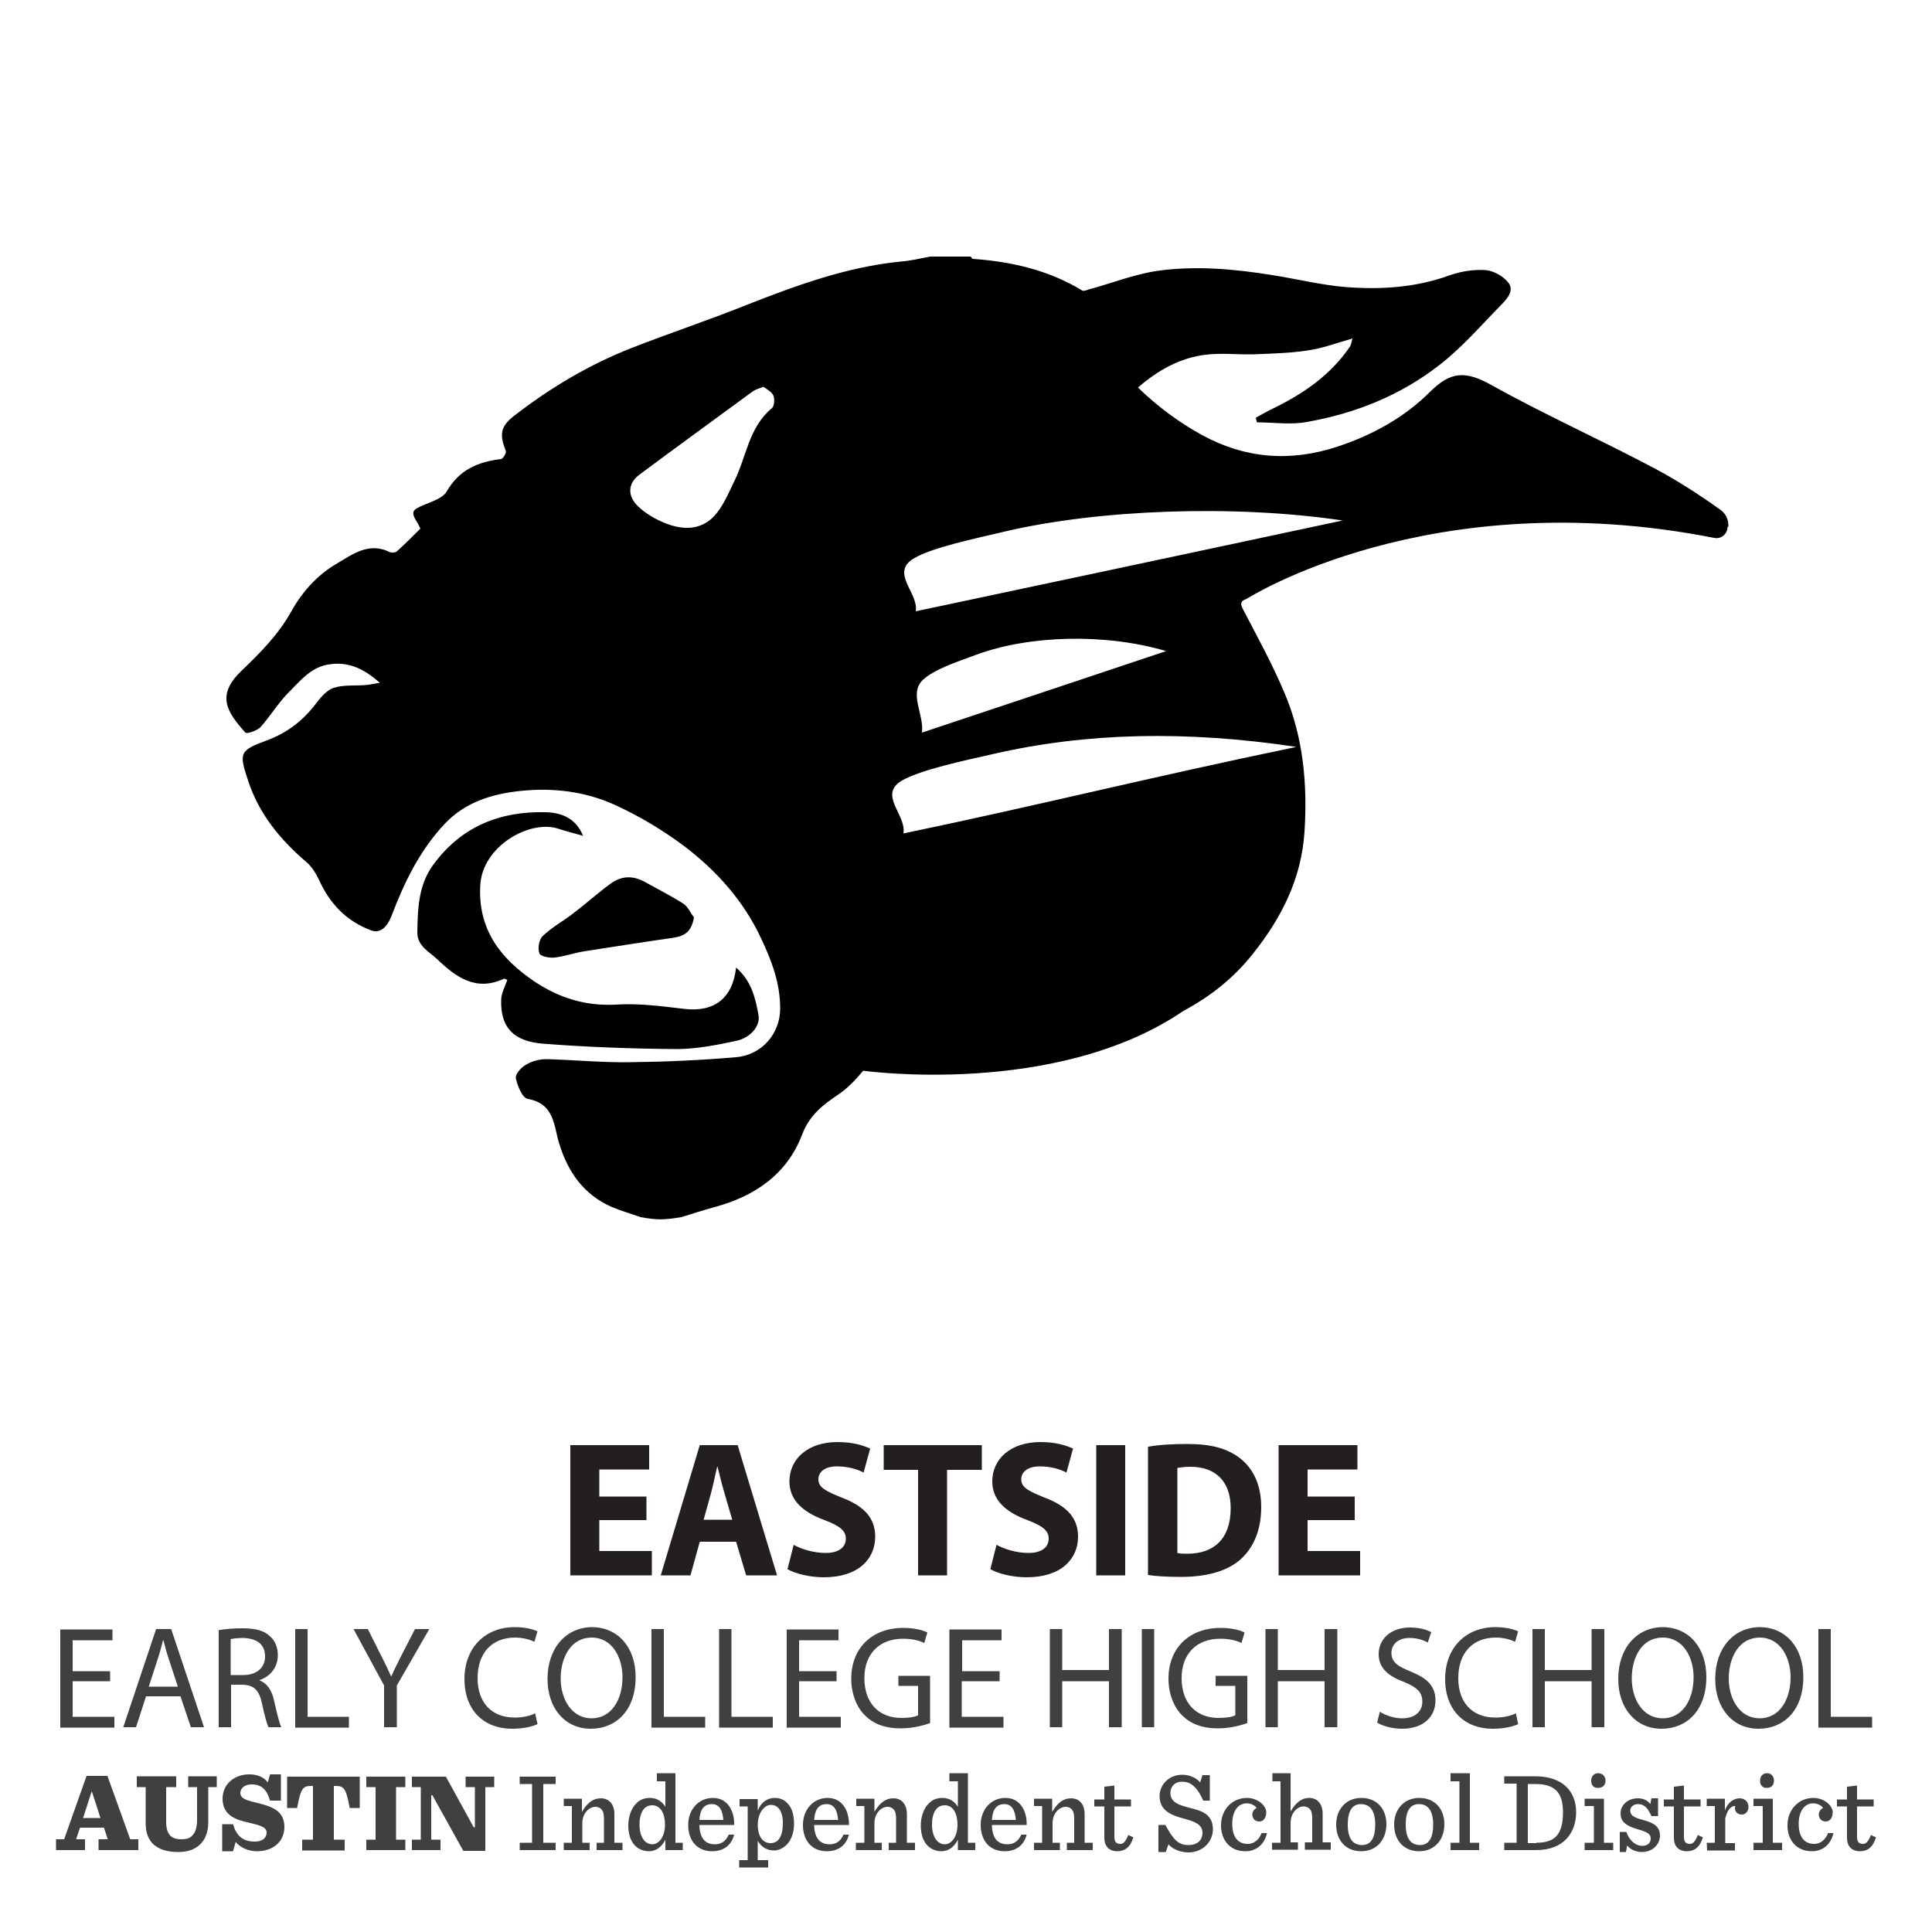 <svg xmlns="http://www.w3.org/2000/svg" xml:space="preserve" id="Layer_1" x="0" y="0" style="enable-background:new 0 0 500 500" version="1.1" viewBox="0 0 500 500"><style type="text/css">.st0{fill:#404041}.st1{fill:#231f20}</style><path d="M447.1 136.3c0 1.9-1.7 3.3-3.5 2.9-73.8-14.5-121 15.8-121 15.8-1.6.5-1.7 1.3-.8 2.9 3.7 7.1 7.6 14.2 10.7 21.6 4.8 11.4 5.9 23.5 5.1 35.8-.8 12.1-5.9 22.2-13.4 31.6-5 6.3-11 11-17.9 14.7-33 22.5-82.9 15.5-82.9 15.5-1.9 2.3-4.1 4.6-6.5 6.2-4 2.7-7.4 5.3-9.3 10.3-3.9 10.3-12.3 16-22.7 18.8-2.9.8-5.7 1.7-8.6 2.6-4.8.8-6.4.7-10.5 0-2.5-.9-5-1.6-7.4-2.6-7.3-3.2-11.4-9-13.7-16.5-1.4-4.6-1.2-10.3-8.1-11.5-1.4-.2-2.7-3.4-3.1-5.4-.2-1 1.4-2.8 2.7-3.5 1.5-.9 3.5-1.4 5.2-1.4 7.1.2 14.3.9 21.4.8 9.2-.1 18.5-.5 27.7-1.3 6.8-.6 11.3-6.2 11.4-12.3.1-6.7-2.2-12.7-5-18.6-4.5-9.6-11.5-17.4-19.8-23.7-5.6-4.2-11.8-7.9-18.2-10.8-7.6-3.4-15.9-4.4-24.3-3.5-7.4.8-14.2 2.9-19.5 8.5-6.5 6.9-10.5 15.2-13.8 23.9-1.2 3-3 4.5-5.2 3.7-6.5-2.4-10.8-7-13.6-13.2-.8-1.7-1.9-3.4-3.2-4.5-6.8-5.8-12.3-12.5-15.1-21.1-2.4-7.2-2.2-7.8 4.9-10.4 5.1-1.9 9.2-5 12.5-9.3 1.3-1.7 2.9-3.7 4.8-4.3 2.5-.8 5.4-.5 8.1-.7 1.3-.1 2.5-.4 3.8-.6-2.2-1.9-4.3-3.4-6.7-4.2-1.9-.7-4.1-.9-6.1-.6-4.8.5-7.7 4.2-10.8 7.3-2.7 2.7-4.7 6.1-7.3 9-.9.9-3.5 1.8-3.9 1.4-4.8-5.4-7.6-9.6-1.1-15.9 4.9-4.7 9.7-9.5 13-15.5 2.8-5 6.7-9.4 11.7-12.3 4.2-2.5 8.4-5.7 13.8-3 .5.2 1.4.1 1.8-.2 2.1-1.9 4.1-3.9 6.1-5.9l-.6-1.2c-2-3.2-1.7-3.6 1.7-5 2.1-.9 4.7-1.7 5.7-3.4 3.2-5.6 8.1-7.7 14.1-8.4.5-.1 1.4-1.6 1.2-2.1-1.7-4.3-1.4-6.4 2.3-9.2 9.3-7.2 19.4-13.2 30.4-17.5 9.7-3.8 19.7-7.1 29.4-11 13-5.1 26-9.9 40-11.3 2.6-.2 5.2-.8 7.7-1.3h10.5c.2.2.4.6.6.6 10 .7 19.6 2.9 28.3 8.2.4.2 1.1-.1 1.7-.3 5.9-1.6 11.7-3.9 17.7-4.8 9.9-1.4 19.9-.5 29.8 1.1 6.4 1 12.7 2.6 19.1 3.1 9.1.7 18.2.1 26.9-3.1 2.9-1 6.2-1.5 9.2-1.3 2.1.2 4.6 1.6 5.9 3.3 1.5 2-.3 4.1-1.9 5.7-5.2 5.3-10.1 11-15.9 15.5-10.1 7.9-21.8 12.6-34.4 14.8-4.2.8-8.6.1-12.9.1-.2-.6-.1-.5-.3-1.2 1.5-.8 3-1.7 4.5-2.4 7.8-3.8 14.8-8.6 19.8-15.9.4-.6.5-1.4.7-2.2-4.2 1.2-7.9 2.6-11.6 3.1-4.6.7-9.2.8-13.9 1-4.2.1-8.4-.4-12.5.1-6.5.8-12.2 3.9-17.5 8.5 5.2 5 10.6 9 16.6 12.3 11.2 6.1 22.8 7 35 3 9.1-3 17.4-7.6 24-14.2 5.4-5.4 9.3-5.4 15.8-1.8 13.6 7.6 27.9 14 41.7 21.3 6.1 3.2 12 7 17.6 11 1.3.9 2.1 2.4 2.1 4v.4zm-249.5-36.2c-1.3.5-2.1.7-2.8 1.2-9.8 7.2-19.6 14.3-29.4 21.6-3 2.3-3 5.5-.3 8.1.9.9 2 1.7 3.1 2.4 5.9 3.6 12 4.7 16.3.5 2.5-2.5 4-6.2 5.6-9.5 3.1-6.3 3.7-13.8 9.6-18.7.7-.5.8-2.3.5-3.2-.4-1.1-1.7-1.7-2.6-2.4zm-20.5 161c-5.9-.7-11.9-1.5-17.8-1.1-7.9.4-14.7-1.8-21-6-8.7-5.9-14.7-13.4-14-25 .6-10.1 12.9-17 20.3-14.5 2.1.7 4.2 1.2 6.3 1.8-1.9-4.6-5.6-6-9.7-6.1-11.8-.3-21.8 3.7-29 13.5-3.9 5.2-4.1 11.4-4.2 17.6 0 3.6 3.1 5 5.1 6.9 4.8 4.6 10 8.5 17.3 5.1.1-.1.4.1.9.3-.6 1.7-1.6 3.5-1.6 5.2-.2 7.2 3.3 10.7 10.8 11.3 11.5.9 23 1.3 34.5 1.4 5.1 0 10.3-1 15.4-2.1 3.9-.8 6.4-3.9 5.9-6.7-.8-4.4-1.8-8.8-5.8-12.3-.9 8.1-5.8 11.6-13.4 10.7zm-.2-27.2c-3.3-2.1-6.7-3.8-10.1-5.7-3.1-1.7-6.1-1.5-8.8.5-3.4 2.5-6.5 5.3-9.8 7.8-2.5 1.9-5.4 3.5-7.7 5.7-1 .9-1.4 3.2-.9 4.5.2.8 2.7 1.3 4 1.1 2.6-.3 5-1.2 7.6-1.6 7.7-1.2 15.3-2.4 23-3.5 3.3-.5 4.8-1.8 5.4-5.3-.9-1.1-1.5-2.7-2.7-3.5zm80.3-38.8c-8 1.8-18.7 4.1-23.6 6.8-6.6 3.7 1.1 9 .2 13.8 36.4-7.6 62.7-14.3 101.7-22.4-28.5-4.3-54.4-3.7-78.3 1.8zm3.1-57.6c-8 1.9-18.7 4.1-23.6 6.9-6.6 3.7 1.1 9 .3 13.8 36.4-7.7 71.6-15.2 110.5-23.5-28.4-4.2-63.2-2.8-87.2 2.8zm-7.8 32c-4.6 1.7-10.7 3.7-13.6 6.4-3.8 3.5.3 9-.3 13.7 20.8-6.9 41-13.7 63.2-21.1-15.9-4.7-35.6-4.1-49.3 1z"/><g><g><path d="M26.9 473h-6.2l-1 3H22v2.8h-7.5V476h2.1l5.8-16.4h5.4l5.9 16.4h2.1v2.8H25.5V476h2.4l-1-3zm-5.4-2.5H26l-2.2-6.8h-.1l-2.2 6.8zM37.7 471.9v-9.4h-2.3v-2.8h10.2v2.8H43v8.9c0 3.5 1.4 4.6 4 4.6 1.3 0 2.2-.3 2.8-1 .8-.8 1.2-2.1 1.2-4.1v-8.4h-2.3v-2.8h7.4v2.8h-2.2v9.2c0 4.1-2.3 7.6-7.7 7.6-5.8 0-8.5-2.7-8.5-7.4M57.5 472.1h2.8c.9 3 2.5 4.5 5.7 4.5 1.9 0 3-1 3-2.3 0-1.5-1.7-1.9-4.6-2.6-3.2-.7-6.8-1.8-6.8-6.2 0-3.9 3.2-6.3 6.9-6.3 2.2 0 3.9.8 4.8 2.1l.6-2.1h2.8v6.8h-2.8c-.9-2.9-2.2-4.2-4.8-4.2-1.9 0-2.9 1.1-2.9 2.2 0 1.6 1.9 2 4.8 2.7 3.1.8 6.6 1.8 6.6 6.1 0 3.8-2.9 6.3-7.1 6.3-2.4 0-4.5-1.1-5.5-2.4l-.7 2.4h-2.8v-7zM78.2 476.1H81v-13.9h-.5c-2.2 0-2.7.8-3.6 5.7h-2.6v-8.1h18.8v8.1h-2.6c-.9-4.9-1.4-5.7-3.6-5.7h-.5v13.9h2.8v2.8h-11v-2.8zM94.8 476.1h2.4v-13.6h-2.4v-2.7h10.1v2.7h-2.4v13.6h2.4v2.7H94.8zM111.9 464.6h-.3v11.5h2.4v2.7h-7.4v-2.7h2.3v-13.6h-2.3v-2.7h8.8l7.2 13.1h.3v-10.4h-2.4v-2.7h7.4v2.7h-2.3V479h-5.7zM134.5 476.9h3.2v-15.2h-3.2v-1.9h9.3v1.9h-3.2v15.2h3.2v1.9h-9.3zM145.9 476.9h2.1v-9.5h-2.1v-1.9h4.7v3.4c1.5-2.5 3-3.5 4.9-3.5 2.1 0 3.5 1.5 3.5 4.1v7.4h2.1v1.9h-6.7v-1.9h1.9v-6.4c0-1-.2-1.8-.7-2.3-.4-.4-.9-.6-1.5-.6-1.6 0-3.4 1.6-3.4 4.3v5h1.9v1.9h-6.7v-1.9zM164.4 477.7c-1.3-1.3-1.8-3.2-1.8-5.3 0-2.1.7-4.3 2-5.6.9-1 2.1-1.5 3.6-1.5 1.9 0 3.2 1 4 2.3V461H170v-2.1h4.8v18h1.9v1.9h-4.5v-2.7c-1 2-2.5 3-4.3 3-1.4 0-2.7-.6-3.5-1.4m7.7-5.5c0-2.6-1-5-3.3-5-2.1 0-3.3 1.9-3.3 5 0 3.3 1.5 5.1 3.3 5.1 1.7 0 3.3-1.9 3.3-5.1M181 472.4c.1 3.3 1.5 4.9 4 4.9 1.6 0 2.8-.7 3.6-2.5h1.4c-.7 2.8-2.8 4.3-5.7 4.3-4 0-6.2-2.9-6.2-6.8 0-4 2.7-7 6.4-7 3.9 0 5.6 3.5 5.5 7h-9v.1zm0-1.4h6.2c-.2-2.5-1-4.1-3-4.1-1.8 0-3 1.1-3.2 4.1M191.4 481.4h2.1v-13.9h-2.1v-1.9h4.7v3c.9-2.3 2.6-3.3 4.4-3.3 1.4 0 2.5.5 3.3 1.4 1.2 1.2 1.7 3.1 1.7 5.3 0 2.2-.7 4.2-1.9 5.4-.9.9-2.1 1.5-3.3 1.5-2 0-3.4-1.1-4.2-2.5v5h2.7v1.9h-7.5v-1.9h.1zm11.2-9.6c0-3.2-1.3-4.7-3.1-4.7-1.7 0-3.4 2.1-3.4 5.2 0 2.6 1.1 4.7 3.3 4.7 2.1 0 3.2-1.8 3.2-5.2M210.7 472.4c.1 3.3 1.5 4.9 4 4.9 1.6 0 2.8-.7 3.6-2.5h1.4c-.7 2.8-2.8 4.3-5.7 4.3-4 0-6.2-2.9-6.2-6.8 0-4 2.7-7 6.4-7 3.9 0 5.6 3.5 5.5 7h-9v.1zm0-1.4h6.2c-.2-2.5-1-4.1-3-4.1-1.8 0-3 1.1-3.2 4.1M221.6 476.9h2.1v-9.5h-2.1v-1.9h4.7v3.4c1.5-2.5 3-3.5 4.9-3.5 2.1 0 3.5 1.5 3.5 4.1v7.4h2.1v1.9H230v-1.9h1.9v-6.4c0-1-.2-1.8-.7-2.3-.4-.4-.9-.6-1.5-.6-1.6 0-3.4 1.6-3.4 4.3v5h1.9v1.9h-6.7v-1.9h.1zM240.1 477.7c-1.3-1.3-1.8-3.2-1.8-5.3 0-2.1.7-4.3 2-5.6.9-1 2.1-1.5 3.6-1.5 1.9 0 3.2 1 4 2.3V461h-2.2v-2.1h4.8v18h1.9v1.9h-4.5v-2.7c-1 2-2.5 3-4.3 3-1.4 0-2.7-.6-3.5-1.4m7.7-5.5c0-2.6-1-5-3.3-5-2.1 0-3.3 1.9-3.3 5 0 3.3 1.5 5.1 3.3 5.1 1.7 0 3.3-1.9 3.3-5.1M256.7 472.4c.1 3.3 1.5 4.9 4 4.9 1.6 0 2.8-.7 3.6-2.5h1.4c-.7 2.8-2.8 4.3-5.7 4.3-4 0-6.2-2.9-6.2-6.8 0-4 2.7-7 6.4-7 3.9 0 5.6 3.5 5.5 7h-9v.1zm0-1.4h6.2c-.2-2.5-1-4.1-3-4.1-1.8 0-3 1.1-3.2 4.1M267.6 476.9h2.1v-9.5h-2.1v-1.9h4.7v3.4c1.5-2.5 3-3.5 4.9-3.5 2.1 0 3.5 1.5 3.5 4.1v7.4h2.1v1.9h-6.7v-1.9h1.9v-6.4c0-1-.2-1.8-.7-2.3-.4-.4-.9-.6-1.5-.6-1.6 0-3.4 1.6-3.4 4.3v5h1.9v1.9h-6.7v-1.9zM288.4 462.1v3.6h4.3v1.8h-4.3v7.8c0 1.3.4 1.9 1.6 1.9.8 0 1.4-.8 2-2.3l1.3.6c-.7 2.5-2.2 3.6-4.1 3.6-2.3 0-3.4-1.4-3.4-3.5v-8.1h-2.6v-1.8h2.6v-3.3l2.6-.3zM299.9 472.3h1.7c2.1 3.9 3.4 5.2 6 5.2 2.2 0 3.6-1.2 3.6-3.2 0-2.3-2.4-3-5-3.7-2.9-.8-6.1-1.9-6.1-5.8 0-2.8 2.3-5.5 5.9-5.5 1.6 0 3.6.7 4.6 2l.6-1.9h1.9v6.6h-1.7c-1.7-3.8-3.4-4.9-5.5-4.9-1.8 0-3 1.2-3 2.9 0 2.6 2.5 3.2 5.1 3.9 2.9.7 5.9 1.6 5.9 5.5 0 3.3-2.7 6-6.3 6-2.1 0-4.1-.8-5.2-2.1l-.7 2h-1.9v-7h.1zM316 472.4c0-4.1 2.9-7.1 6.7-7.1 2.8 0 5 2 5 3.7 0 1.4-.7 2.4-1.8 2.4s-1.8-.8-1.8-1.8c0-.8.6-1.5 1.1-1.7-.4-.6-1.3-1.2-2.6-1.2-2 0-3.7 1.8-3.7 5.3 0 3.3 1.4 5.2 4 5.2 1.6 0 2.9-1 3.6-2.8h1.4c-.7 3-2.8 4.7-5.6 4.7-4 0-6.3-2.9-6.3-6.7M329.3 476.9h2.1V461h-2.1v-2.1h4.7v9.9c1.5-2.5 3-3.5 4.8-3.5 2.1 0 3.5 1.5 3.5 4.1v7.4h2.1v1.9h-6.7v-1.9h1.9v-6.4c0-1-.2-1.8-.7-2.3-.4-.4-.9-.6-1.5-.6-1.6 0-3.4 1.6-3.4 4.3v5h1.9v1.9h-6.7v-1.8h.1zM345.8 472.2c0-4 2.6-6.9 6.5-6.9 4 0 6.5 2.8 6.5 6.8 0 4.1-2.6 7-6.5 7-4 0-6.5-2.8-6.5-6.9m10.1 0c0-3.7-1.4-5.3-3.7-5.3-2.2 0-3.4 1.7-3.4 5.3 0 3.7 1.4 5.3 3.7 5.3 2.2 0 3.4-1.7 3.4-5.3M360.8 472.2c0-4 2.6-6.9 6.5-6.9 4 0 6.5 2.8 6.5 6.8 0 4.1-2.6 7-6.5 7-4 0-6.5-2.8-6.5-6.9m10.1 0c0-3.7-1.4-5.3-3.7-5.3-2.2 0-3.4 1.7-3.4 5.3 0 3.7 1.4 5.3 3.7 5.3 2.2 0 3.4-1.7 3.4-5.3M375.4 476.9h2.3V461h-2.3v-2.1h5v18h2.4v1.9h-7.4zM389.3 476.9h3.2v-15.3h-3.2v-1.9h8c7 0 10.6 3.8 10.6 9.3 0 5.3-3.2 9.8-10.3 9.8h-8.3v-1.9zm8.3 0c4.8 0 6.9-2.1 6.9-7.9 0-5.1-2.1-7.3-7.2-7.3h-1.9V477h2.2v-.1zM410.1 476.9h2.4v-9.5h-2.4v-1.9h5v11.4h2.4v1.9h-7.4v-1.9zm1.7-16c0-1.2.7-2 1.8-2s1.9.8 1.9 1.9c0 1.2-.7 1.9-1.9 1.9-1.1.1-1.8-.7-1.8-1.8M419.2 474.1h1.7c.7 2.1 2.3 3.6 4.1 3.6 1.5 0 2.2-.8 2.2-1.9 0-1.2-.9-1.7-3.4-2.4-3.1-.9-4.4-2-4.4-4.1s1.8-3.9 4.5-3.9c1.3 0 2.5.5 3.2 1.5l.3-1.5h1.7v4.6h-1.7c-.9-1.9-1.7-3.1-3.5-3.1-1 0-2 .6-2 1.7 0 1.2 1 1.8 3.3 2.4 3 .8 4.4 1.8 4.4 4.1 0 2-1.7 4.2-4.7 4.2-1.6 0-3-.7-3.8-1.7l-.3 1.7h-1.6v-5.2zM435.8 462.1v3.6h4.3v1.8h-4.3v7.8c0 1.3.4 1.9 1.6 1.9.8 0 1.4-.8 2-2.3l1.3.6c-.7 2.5-2.2 3.6-4.1 3.6-2.3 0-3.4-1.4-3.4-3.5v-8.1h-2.6v-1.8h2.6v-3.3l2.6-.3zM441.7 476.9h2.1v-9.5h-2.1v-1.9h4.7v3.1c.7-2.2 2.4-3.2 3.8-3.2 1.5 0 2.3 1 2.3 2.3 0 1-.7 1.9-1.7 1.9s-1.8-.6-1.8-1.7c0-.1 0-.3.1-.5-1.3-.1-2.2 1.4-2.6 3.2v6.4h2.5v1.9h-7.2l-.1-2zM453.8 476.9h2.4v-9.5h-2.4v-1.9h5v11.4h2.4v1.9h-7.4v-1.9zm1.7-16c0-1.2.7-2 1.8-2s1.8.8 1.8 1.9c0 1.2-.7 1.9-1.8 1.9-1.1.1-1.8-.7-1.8-1.8M462.6 472.4c0-4.1 2.9-7.1 6.7-7.1 2.8 0 5 2 5 3.7 0 1.4-.7 2.4-1.8 2.4s-1.8-.8-1.8-1.8c0-.8.6-1.5 1.1-1.7-.4-.6-1.3-1.2-2.6-1.2-2 0-3.7 1.8-3.7 5.3 0 3.3 1.4 5.2 4 5.2 1.6 0 2.9-1 3.6-2.8h1.4c-.7 3-2.8 4.7-5.6 4.7-4 0-6.3-2.9-6.3-6.7M480.6 462.1v3.6h4.3v1.8h-4.3v7.8c0 1.3.4 1.9 1.6 1.9.8 0 1.4-.8 2-2.3l1.3.6c-.7 2.5-2.2 3.6-4.1 3.6-2.3 0-3.4-1.4-3.4-3.5v-8.1h-2.6v-1.8h2.6v-3.3l2.6-.3z" class="st0"/></g><g><path d="M28.5 435.1h-9.7v9.2h10.8v2.8h-14v-25.4h13.5v2.8H18.8v8h9.7v2.6zM37.8 439l-2.6 8h-3.3l8.5-25.4h3.9l8.5 25.4h-3.4l-2.7-8h-8.9zm8.2-2.6-2.4-7.3c-.6-1.7-.9-3.2-1.3-4.6h-.1c-.4 1.5-.8 3.1-1.3 4.6l-2.4 7.4H46zM56.5 421.9c1.6-.3 4-.5 6.2-.5 3.4 0 5.7.6 7.2 2.1 1.3 1.1 2 2.9 2 4.8 0 3.4-2.1 5.6-4.7 6.5v.1c1.9.7 3.1 2.5 3.7 5.1.8 3.5 1.4 6 1.9 7h-3.3c-.4-.7-1-2.9-1.7-6.1-.7-3.5-2.1-4.8-5-4.9h-3v11h-3.2v-25.1zm3.2 11.6H63c3.4 0 5.6-1.9 5.6-4.8 0-3.3-2.3-4.7-5.7-4.8-1.6 0-2.7.2-3.2.3v9.3zM76.4 421.6h3.2v22.7h10.7v2.8H76.4v-25.5zM99.4 447v-10.8l-7.9-14.6h3.7l3.5 7c1 1.9 1.7 3.5 2.5 5.2h.1c.7-1.7 1.6-3.3 2.5-5.2l3.6-7h3.7l-8.4 14.6V447h-3.3zM139.1 446.2c-1.2.6-3.6 1.2-6.6 1.2-7 0-12.3-4.5-12.3-12.9 0-8 5.3-13.4 13-13.4 3.1 0 5.1.7 5.9 1.1l-.8 2.7c-1.2-.6-3-1.1-5-1.1-5.8 0-9.7 3.8-9.7 10.5 0 6.2 3.5 10.2 9.6 10.2 2 0 4-.4 5.3-1.1l.6 2.8zM164.5 434c0 8.8-5.2 13.4-11.6 13.4-6.6 0-11.2-5.2-11.2-12.9 0-8.1 4.9-13.4 11.6-13.4 6.8.1 11.2 5.4 11.2 12.9zm-19.4.4c0 5.4 2.9 10.3 8 10.3s8-4.8 8-10.6c0-5.1-2.6-10.3-8-10.3-5.3 0-8 5.1-8 10.6zM168.6 421.6h3.2v22.7h10.7v2.8h-13.9v-25.5zM186.1 421.6h3.2v22.7H200v2.8h-13.9v-25.5zM216.5 435.1h-9.7v9.2h10.8v2.8h-14v-25.4H217v2.8h-10.2v8h9.7v2.6zM240.8 445.9c-1.4.5-4.3 1.4-7.7 1.4-3.8 0-6.9-1-9.3-3.4-2.1-2.1-3.5-5.5-3.5-9.5 0-7.6 5.1-13.1 13.5-13.1 2.9 0 5.1.6 6.2 1.2l-.8 2.7c-1.3-.6-3-1.1-5.5-1.1-6.1 0-10 3.9-10 10.2 0 6.5 3.8 10.3 9.6 10.3 2.1 0 3.6-.3 4.3-.7v-7.6h-5.1v-2.6h8.2v12.2zM258.6 435.1h-9.7v9.2h10.8v2.8h-14v-25.4h13.5v2.8H249v8h9.7v2.6zM274.9 421.6v10.6H287v-10.6h3.3V447H287v-11.9h-12.1V447h-3.2v-25.4h3.2zM298.7 421.6V447h-3.2v-25.4h3.2zM322.9 445.9c-1.4.5-4.3 1.4-7.7 1.4-3.8 0-6.9-1-9.3-3.4-2.1-2.1-3.5-5.5-3.5-9.5 0-7.6 5.1-13.1 13.5-13.1 2.9 0 5.1.6 6.2 1.2l-.8 2.7c-1.3-.6-3-1.1-5.5-1.1-6.1 0-10 3.9-10 10.2 0 6.5 3.8 10.3 9.6 10.3 2.1 0 3.6-.3 4.3-.7v-7.6h-5.1v-2.6h8.2v12.2zM330.7 421.6v10.6h12.1v-10.6h3.3V447h-3.3v-11.9h-12.1V447h-3.2v-25.4h3.2zM357.1 443c1.4.9 3.6 1.7 5.8 1.7 3.3 0 5.2-1.8 5.2-4.3 0-2.4-1.3-3.7-4.7-5.1-4.1-1.5-6.6-3.6-6.6-7.2 0-4 3.2-6.9 8.1-6.9 2.6 0 4.4.6 5.5 1.2l-.9 2.7c-.8-.5-2.5-1.2-4.7-1.2-3.4 0-4.7 2.1-4.7 3.8 0 2.4 1.5 3.5 5 4.9 4.2 1.7 6.4 3.7 6.4 7.5 0 3.9-2.8 7.3-8.7 7.3-2.4 0-5-.7-6.4-1.6l.7-2.8zM392.9 446.2c-1.2.6-3.6 1.2-6.6 1.2-7 0-12.3-4.5-12.3-12.9 0-8 5.3-13.4 13-13.4 3.1 0 5.1.7 5.9 1.1l-.8 2.7c-1.2-.6-3-1.1-5-1.1-5.8 0-9.7 3.8-9.7 10.5 0 6.2 3.5 10.2 9.6 10.2 2 0 4-.4 5.3-1.1l.6 2.8zM399.8 421.6v10.6h12.1v-10.6h3.3V447h-3.3v-11.9h-12.1V447h-3.2v-25.4h3.2zM441.6 434c0 8.8-5.2 13.4-11.6 13.4-6.6 0-11.2-5.2-11.2-12.9 0-8.1 4.9-13.4 11.6-13.4 6.8.1 11.2 5.4 11.2 12.9zm-19.3.4c0 5.4 2.9 10.3 8 10.3s8-4.8 8-10.6c0-5.1-2.6-10.3-8-10.3s-8 5.1-8 10.6zM466.7 434c0 8.8-5.2 13.4-11.6 13.4-6.6 0-11.2-5.2-11.2-12.9 0-8.1 4.9-13.4 11.6-13.4 6.8.1 11.2 5.4 11.2 12.9zm-19.3.4c0 5.4 2.9 10.3 8 10.3s8-4.8 8-10.6c0-5.1-2.6-10.3-8-10.3-5.3 0-8 5.1-8 10.6zM470.6 421.6h3.2v22.7h10.7v2.8h-13.9v-25.5z" class="st0"/></g><g><path d="M167.3 393.4h-12.2v8h13.6v6.3h-21.1V374H168v6.3h-12.9v7h12.2v6.1zM181.1 399l-2.4 8.7H171l10.1-33.7h9.8l10.2 33.7h-8l-2.6-8.7h-9.4zm8.4-5.7-2.1-7.2c-.6-2-1.2-4.5-1.7-6.5h-.1c-.5 2-1 4.6-1.5 6.5l-2 7.2h7.4zM205.4 399.8c2 1.1 5.1 2.1 8.3 2.1 3.4 0 5.2-1.5 5.2-3.7 0-2.1-1.6-3.3-5.5-4.8-5.5-2-9.1-5.1-9.1-10 0-5.8 4.7-10.2 12.5-10.2 3.7 0 6.5.8 8.4 1.7l-1.7 6.2c-1.3-.7-3.7-1.6-6.9-1.6s-4.8 1.5-4.8 3.3c0 2.2 1.9 3.1 6.1 4.8 5.8 2.2 8.6 5.3 8.6 10.1 0 5.7-4.3 10.5-13.3 10.5-3.8 0-7.5-1-9.4-2.1l1.6-6.3zM237.6 380.4h-8.9V374h25.4v6.4h-9v27.3h-7.5v-27.3zM257.9 399.8c2 1.1 5.1 2.1 8.3 2.1 3.4 0 5.2-1.5 5.2-3.7 0-2.1-1.6-3.3-5.5-4.8-5.5-2-9.1-5.1-9.1-10 0-5.8 4.7-10.2 12.5-10.2 3.7 0 6.5.8 8.4 1.7l-1.7 6.2c-1.3-.7-3.7-1.6-6.9-1.6s-4.8 1.5-4.8 3.3c0 2.2 1.9 3.1 6.1 4.8 5.8 2.2 8.6 5.3 8.6 10.1 0 5.7-4.3 10.5-13.3 10.5-3.8 0-7.5-1-9.4-2.1l1.6-6.3zM291.2 374v33.7h-7.5V374h7.5zM297.2 374.4c2.7-.5 6.3-.7 10.1-.7 6.3 0 10.3 1.2 13.5 3.6 3.4 2.6 5.6 6.8 5.6 12.7 0 6.5-2.3 10.9-5.5 13.7-3.5 3-8.8 4.4-15.3 4.4-3.9 0-6.6-.2-8.5-.5v-33.2zm7.5 27.5c.6.2 1.7.2 2.6.2 6.8 0 11.2-3.8 11.2-11.8 0-7-4-10.7-10.4-10.7-1.7 0-2.7.2-3.4.3v22zM350.6 393.4h-12.2v8H352v6.3h-21.1V374h20.4v6.3h-12.9v7h12.2v6.1z" class="st1"/></g></g></svg>